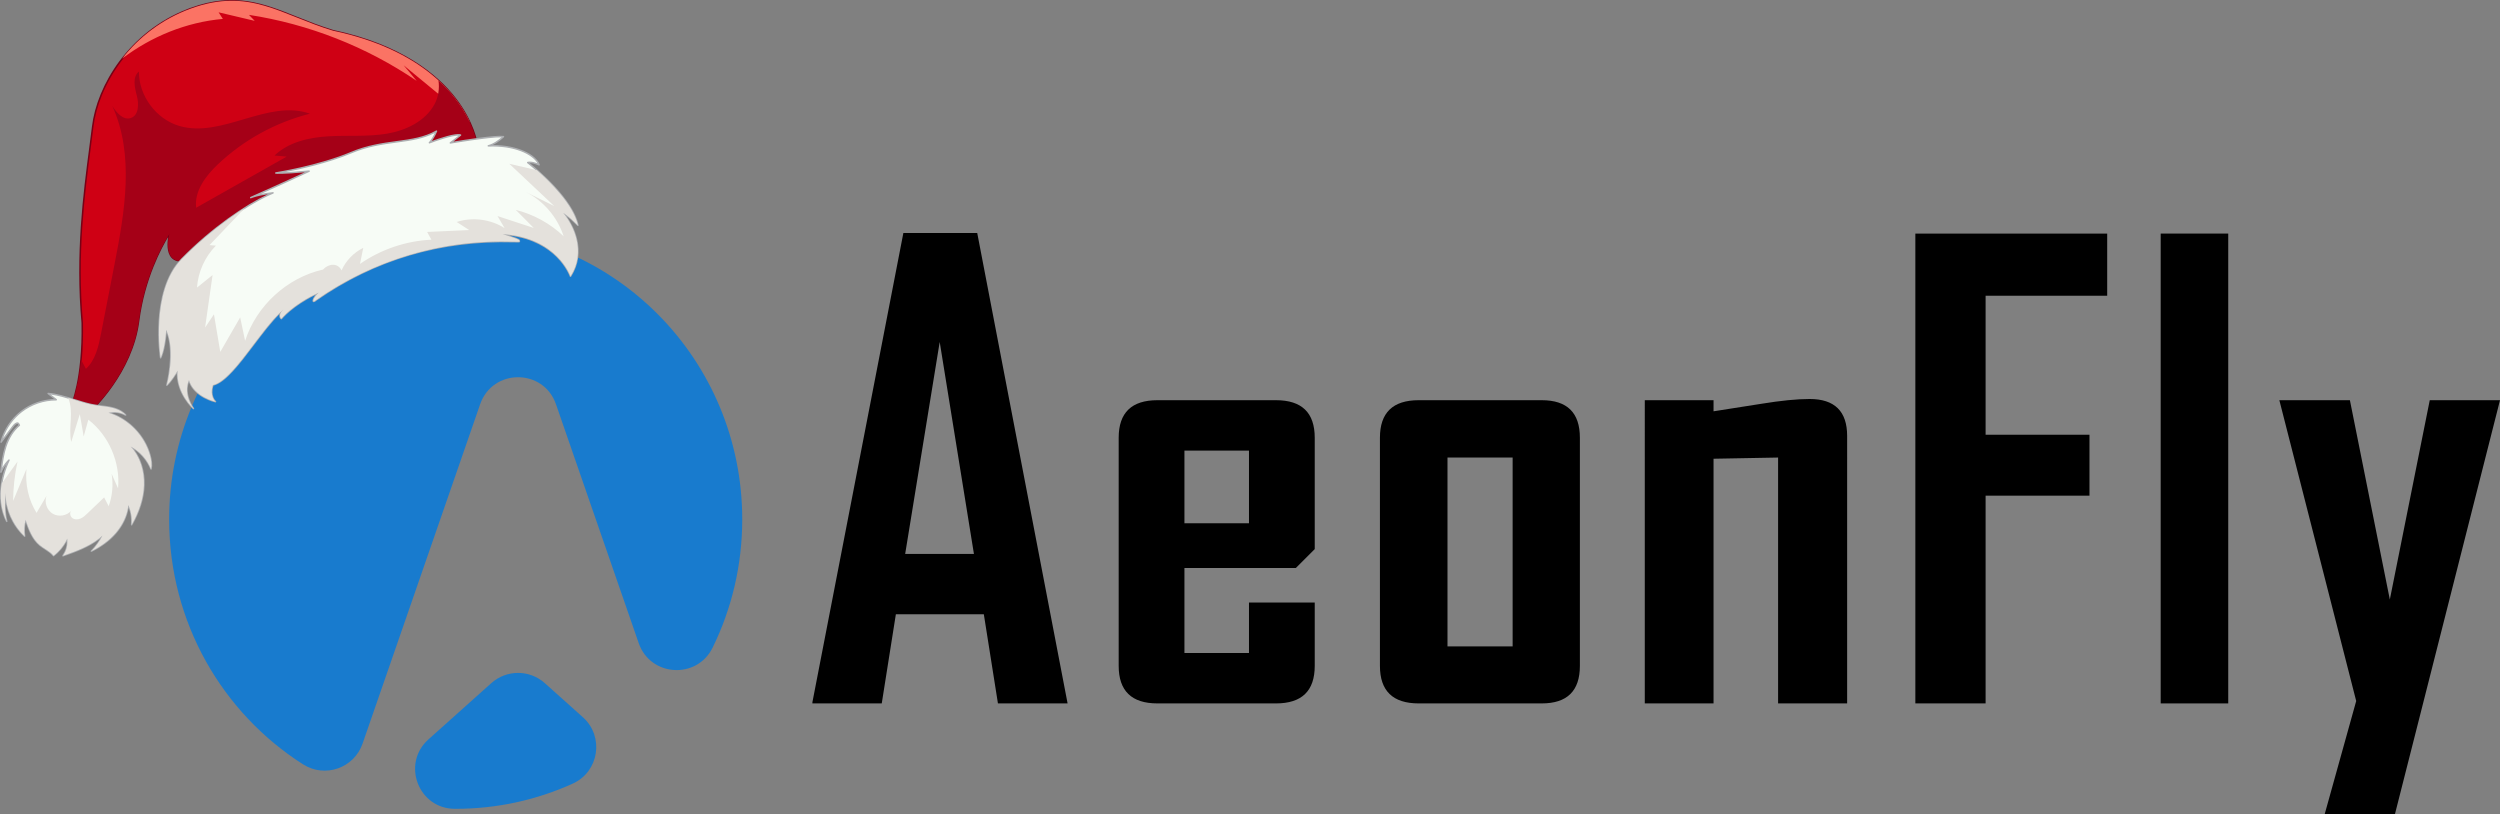 <svg xml:space="preserve" style="enable-background:new 0 0 3943.88 1284.44;" viewBox="0 0 3943.88 1284.44" y="0px" x="0px" xmlns:xlink="http://www.w3.org/1999/xlink" xmlns="http://www.w3.org/2000/svg" id="Layer_1" version="1.1">
<rect x="0" y="0" width="3943.88" height="1284.44" fill="#808080" stroke="none"/>
<style type="text/css">
	.st0{fill-rule:evenodd;clip-rule:evenodd;fill:#187BCE;}
	.st1{fill:#CF0014;}
	.st2{fill:#780015;}
	.st3{fill:#FB7364;}
	.st4{fill:#A50017;}
	.st5{fill:#F7FCF6;}
	.st6{fill:#ADAFB2;}
	.st7{fill:#E4E1DC;}
	.st8{fill:none;}
</style>
<g>
	<g>
		<path d="M718.88,362.81c249.66,0,452.04,204.41,452.04,456.57c0,72.64-16.8,141.28-46.69,202.24
			c-24.78,50.54-98.22,46.1-116.65-7.08L877.06,637.68c-19.66-56.76-99.93-56.76-119.59,0l-185.52,535.5
			c-13.39,38.64-59.34,54.59-93.84,32.63C351.17,1125,266.84,982.13,266.84,819.38C266.84,567.22,469.22,362.81,718.88,362.81
			L718.88,362.81z M919.54,1131.47c34,30.44,25.63,85.88-15.94,104.71c-56.39,25.55-118.9,39.77-184.72,39.77c-0.49,0-0.98,0-1.47,0
			c-57.44-0.18-84.37-71.14-41.58-109.45l99.22-88.82c24.03-21.51,60.39-21.51,84.42,0L919.54,1131.47z" class="st0"></path>
	</g>
	<g>
		<g>
			<g>
				<path d="M752.5,227.19c0,0-18.06-134.4-227.08-178.76c-82.46-24.92-131.71-68.51-223.92-35.1
					c-92.21,33.41-146.83,116.1-155.29,186.71c-8.46,70.6-27.9,181.45-16.47,309.35c1.76,91.02-17.43,130.96-17.43,130.96
					l30.76,7.81c0,0,65.01-58.86,75.59-141.89c10.58-83.03,49.13-138.6,49.13-138.6s-13.52,49.42,24.18,43.35
					C291.98,411.02,483.65,236.27,752.5,227.19z" class="st1"></path>
				<path d="M142.79,649.34l-30.76-7.81c-0.36-0.09-0.65-0.34-0.8-0.67c-0.16-0.33-0.16-0.72,0-1.05
					c0.19-0.4,19.05-40.81,17.31-130.32c-9.77-109.31,2.92-205.7,12.18-276.08c1.58-11.99,3.05-23.19,4.29-33.52
					c7.77-64.87,58.29-149.87,151.04-185.82c1.66-0.64,3.34-1.28,5.04-1.89c69.28-25.11,114.68-6.92,167.26,14.13
					c17.98,7.2,36.58,14.65,57.32,20.92C634,70.23,690.21,117.82,718.29,153.69c30.5,38.96,35.36,73,35.41,73.34
					c0.05,0.34-0.05,0.69-0.27,0.95c-0.22,0.26-0.55,0.42-0.89,0.43c-265.31,8.97-457.82,181.77-459.74,183.52
					c-0.17,0.16-0.4,0.26-0.62,0.3c-9.72,1.56-17.06-0.34-21.8-5.65c-7.68-8.59-6.59-23.85-5.15-32.6
					c-9.78,16.1-36.84,65.57-45.36,132.45c-10.51,82.52-75.32,142.05-75.98,142.64c-0.11,0.1-0.24,0.18-0.37,0.23
					C143.29,649.39,143.04,649.4,142.79,649.34z M268.31,366.56c0.54,0.25,0.82,0.86,0.66,1.43c-0.07,0.26-6.87,25.69,3.21,36.96
					c4.1,4.59,10.58,6.24,19.25,4.92c8.38-7.48,198.73-174.48,459.63-183.85c-1.21-6.59-7.98-36.71-34.68-70.82
					C665.96,90.78,584.57,62.23,525.07,49.6c-20.94-6.33-39.58-13.8-57.62-21.01c-52.12-20.87-97.13-38.9-165.54-14.11
					c-94.96,34.39-146.67,120.4-154.5,185.71c-1.24,10.34-2.71,21.55-4.29,33.55c-9.25,70.27-21.92,166.51-12.17,275.63
					c1.57,81.17-13.71,122.38-16.95,130.15l28.73,7.29c5.9-5.55,64.8-62.8,74.72-140.7c10.5-82.38,48.95-138.58,49.34-139.14
					c0.14-0.2,0.34-0.35,0.56-0.44C267.66,366.41,268,366.42,268.31,366.56z" class="st2"></path>
			</g>
			<g>
				<path d="M636.74,102.96c6.86,8.21,13.73,16.42,20.59,24.63C578.22,73.79,487.1,37.92,392.72,23.45
					c3.04,3.15,6.07,6.31,9.11,9.46c-19-4.49-38.01-8.99-57.01-13.48c2.25,3.47,4.49,6.93,6.74,10.4
					C294,34.98,238.57,57.53,192.64,92.51C218.86,58.94,255.5,30,301.5,13.33c92.21-33.41,141.46,10.18,223.92,35.1
					c142.02,30.14,195.87,101.84,215.8,144.71c-8.32-9.63-17.56-18.57-27.59-26.83C688,145.19,662.37,124.07,636.74,102.96z" class="st3"></path>
			</g>
			<g>
				<path d="M127.84,567.41c2.57,4.82,5.14,9.63,7.71,14.45c15.22-13.97,19.97-35.76,23.93-56.1
					c7.07-36.28,14.13-72.56,21.2-108.84c16.19-83.12,31.71-172.74-3.56-249.85c6.63,10.7,17.18,23,29.11,19.16
					c12.84-4.13,13.11-22.23,9.62-35.32c-3.48-13.09-7.18-29.59,3.31-38.07c-0.23,38.17,26.99,74.95,63.5,85.79
					c67.42,20.01,140.04-42.82,206.32-19.26c-54.21,13.67-104.78,41.49-145.38,79.98c-19.17,18.17-37.24,42.05-34.16,68.38
					c47.62-26.9,95.24-53.8,142.85-80.69c-6.41-0.56-12.82-1.13-19.22-1.69c22.22-21.22,54.29-28.5,84.96-30.31
					c30.66-1.81,61.68,0.94,91.98-4.1c30.29-5.04,61.11-19.67,75.63-46.78c5.99-11.19,7.88-24.62,6.06-37.3
					c53.93,49.48,60.79,100.34,60.79,100.34c-268.85,9.08-460.51,183.83-460.51,183.83c-37.7,6.06-24.18-43.35-24.18-43.35
					s-38.55,55.57-49.13,138.6c-10.58,83.03-75.59,141.89-75.59,141.89l-30.76-7.81C112.32,640.35,123.23,617.62,127.84,567.41z" class="st4"></path>
			</g>
			<g>
				<path d="M141.04,600.46c17.57-9.33,26.13-29.49,32.41-48.43c5.94-17.89,11.01-36.06,15.7-54.32
					c23.16-90.2,36.91-182.86,40.94-275.97c-1.99,23.27,15.4,46.68,38.2,51.45c19.47,4.07,40.61-5.94,50.94-22.73
					c-10.42,22.05-20.83,44.1-31.25,66.15c-4.85,10.28-9.67,22.62-4.02,32.51c5.1,8.93,17.16,11.74,27.12,9.35
					c9.96-2.38,18.91-8.1,26.77-14.66c44.82-37.39,111.66-54.48,172.97-63.78c-134.81,54.41-218.85,131-218.85,131
					c-37.7,6.06-24.18-43.35-24.18-43.35s-38.55,55.57-49.13,138.6c-10.58,83.03-75.59,141.89-75.59,141.89l-30.76-7.81
					c0,0,5.31-11.1,10.08-34.83C128.9,605.12,135.24,603.54,141.04,600.46z" class="st4"></path>
			</g>
		</g>
		<g>
			<g>
				<path d="M30.5,670.86c-10.52,8.6-17.41,21-21.59,33.95c-4.18,12.96-5.86,26.58-7.51,40.1
					c2.96-7.13,7.33-13.66,12.79-19.1c-14.35,30.16-18.67,66.94-3.52,96.79c-3.8-14.55-2.95-29.85-2.07-44.86
					c0.65,25.7,11.6,50.55,30.3,68.17c-1.37-8.63-0.86-17.55,1.48-25.95c5.05,14.71,10.63,30.2,22.61,40.09
					c7,5.78,15.92,9.38,21.49,16.56c9.2-7.15,16.68-16.5,21.65-27.06c0.98,10.41-0.9,18.64-6.81,27.22
					c22.19-7.82,45.03-16.02,62.39-31.91c-4.51,9.1-10.5,17.46-17.64,24.66c14.54-7.21,28.11-16.72,38.68-29.06
					c10.57-12.34,18.02-27.64,19.68-43.84c4.42,9.73,6.24,20.62,5.21,31.25c10.89-19.13,18.62-40.48,19.37-62.53
					c0.75-22.04-5.98-44.83-20.93-61.05c14.44,7.57,26.06,20.42,32.18,35.56c1.42-7.25,0.22-14.78-1.78-21.9
					c-8.82-31.29-34.32-57.35-65.35-66.76c9.02-2.31,18.92-1.01,27.07,3.56c-6.62-7.16-16.3-10.65-25.86-12.43
					c-9.56-1.78-19.35-2.09-28.85-4.2c-22.65-5.02-44.46-15.28-67.55-17.4c4.24,3.27,8.49,6.55,12.73,9.82
					c-19.69-0.05-39.31,6.6-54.91,18.6c-15.6,12-27.07,29.29-32.11,48.37c6.04-8,12.08-16,18.12-24c1.71-2.27,3.54-4.63,6.16-5.74
					C28.55,666.69,29.37,668.25,30.5,670.86z" class="st5"></path>
				<path d="M143.09,870.26c-0.35-0.49-0.29-1.15,0.12-1.57c5.57-5.61,10.38-11.87,14.36-18.67
					c-17.15,13.59-38.66,21.17-57.84,27.92c-0.5,0.17-1.05,0.01-1.37-0.41c-0.32-0.42-0.34-1-0.04-1.44
					c4.77-6.93,6.91-13.68,6.84-21.94c-4.97,9.06-11.8,17.1-19.94,23.44c-0.53,0.41-1.29,0.31-1.7-0.22
					c-3.37-4.34-7.96-7.29-12.82-10.42c-2.86-1.84-5.81-3.74-8.48-5.95c-11.4-9.42-17.21-24.04-21.63-36.71
					c-1.44,7.03-1.62,14.36-0.49,21.44c0.08,0.52-0.17,1.02-0.63,1.27c-0.47,0.24-1.02,0.17-1.4-0.19
					c-14.98-14.11-25.12-32.9-28.98-53.14c-0.19,9.63,0.31,19.28,2.75,28.63c0.16,0.6-0.16,1.22-0.73,1.44c0,0,0,0-0.01,0
					c-0.58,0.22-1.23-0.03-1.52-0.59c-12.91-25.44-12.71-58.77,0.25-90.5c-2.96,3.91-5.44,8.22-7.31,12.72
					c-0.23,0.57-0.84,0.86-1.44,0.71c-0.59-0.16-0.97-0.73-0.89-1.33c1.64-13.38,3.33-27.23,7.56-40.33
					c4.63-14.34,11.97-26.05,21.26-33.92c-0.95-2.06-1.28-2.11-2.6-1.59c-2.39,1.01-4.13,3.32-5.66,5.35l-18.12,24
					c-0.34,0.46-0.97,0.61-1.5,0.36c-0.52-0.26-0.79-0.85-0.64-1.41c5.12-19.4,16.68-36.82,32.54-49.02
					c14.94-11.5,33.33-18.1,52.16-18.79l-9.98-7.69c-0.43-0.33-0.59-0.91-0.39-1.41c0.2-0.51,0.7-0.81,1.24-0.77
					c14.18,1.31,28.05,5.7,41.46,9.95c8.57,2.71,17.43,5.52,26.25,7.48c5.17,1.15,10.55,1.77,15.76,2.38
					c4.28,0.49,8.71,1.01,13.04,1.82c11.95,2.22,20.63,6.4,26.54,12.8c0.41,0.44,0.44,1.11,0.06,1.58c-0.35,0.47-1.02,0.6-1.54,0.31
					c-6.54-3.67-14.2-5.16-21.61-4.29c29.26,10.58,53.19,36.06,61.65,66.1c2.5,8.86,3.07,16,1.8,22.47
					c-0.11,0.53-0.51,0.9-1.08,0.98c-0.54,0.05-1.04-0.26-1.24-0.76c-5.11-12.64-14.25-23.76-25.59-31.35
					c11.38,15.13,17.4,35.29,16.68,56.43c-0.69,20.3-7.26,41.52-19.53,63.09c-0.29,0.5-0.88,0.73-1.42,0.55
					c-0.55-0.18-0.9-0.71-0.84-1.28c0.87-8.97-0.31-18.03-3.41-26.48c-2.39,14.05-9.16,28.09-19.34,39.99
					c-9.87,11.53-23.02,21.4-39.07,29.36c-0.03,0.02-0.06,0.03-0.1,0.04C144,870.88,143.42,870.71,143.09,870.26z M202.24,795.44
					c0.54-0.09,1.08,0.2,1.31,0.7c3.78,8.33,5.69,17.41,5.6,26.51c10.43-19.61,16.03-38.88,16.66-57.33
					c0.79-23.17-6.72-45.11-20.61-60.18c-0.4-0.43-0.44-1.1-0.07-1.57c0.35-0.47,1-0.61,1.52-0.34
					c13.32,6.98,24.41,18.55,30.97,32.16c0.3-4.99-0.45-10.53-2.3-17.08c-8.67-30.79-34-56.66-64.53-65.92
					c-0.52-0.16-0.88-0.65-0.87-1.19c0.01-0.55,0.39-1.05,0.91-1.15c6.66-1.71,13.76-1.52,20.34,0.45
					c-4.98-3.21-11.28-5.49-19.05-6.94c-4.25-0.79-8.64-1.3-12.88-1.79c-5.27-0.61-10.71-1.24-16.01-2.41
					c-8.92-1.98-17.84-4.8-26.45-7.54c-11.91-3.77-24.19-7.66-36.63-9.35l9.27,7.15c0.41,0.32,0.58,0.87,0.41,1.36
					c-0.16,0.49-0.63,0.82-1.15,0.82c-19.49-0.05-38.73,6.47-54.17,18.35c-13.63,10.49-24,24.93-29.67,41.16l13.97-18.51
					c1.63-2.16,3.67-4.86,6.65-6.12c0.07-0.03,0.15-0.06,0.22-0.09c3.69-1.43,4.98,1.59,5.94,3.8c0.22,0.5,0.07,1.08-0.35,1.43
					c-9.27,7.58-16.6,19.12-21.21,33.38c-3.4,10.55-5.15,21.68-6.56,32.66c2.69-4.73,6.02-9.11,9.83-12.9
					c0.42-0.42,1.08-0.47,1.56-0.13c0.48,0.35,0.65,0.99,0.39,1.52c-13.84,29.1-16.56,60.2-7.87,85.45
					c-1.36-11.36-0.69-22.88-0.03-34.12c0.04-0.65,0.57-1.16,1.24-1.15c0.65,0.01,1.18,0.54,1.2,1.19
					c0.61,24.3,10.57,47.75,27.44,64.88c-0.77-7.68-0.1-15.55,1.96-22.96c0.15-0.52,0.61-0.87,1.14-0.89
					c0.53-0.01,1.01,0.32,1.18,0.82c4.53,13.17,10.16,29.57,22.23,39.55c2.56,2.11,5.45,3.97,8.25,5.77
					c4.49,2.89,9.11,5.87,12.66,10.02c8.61-6.93,15.64-15.86,20.37-25.88c0.24-0.5,0.77-0.77,1.31-0.68c0.54,0.1,0.95,0.54,1,1.09
					c0.91,9.71-0.62,17.39-5.09,25.01c20-7.07,42.1-15.35,58.65-30.48c0.43-0.4,1.08-0.43,1.55-0.07c0.47,0.35,0.61,0.99,0.35,1.52
					c-3.53,7.13-7.92,13.75-13.06,19.76c12.95-7.19,23.73-15.75,32.09-25.5c10.96-12.8,17.85-28.13,19.39-43.18
					c0.05-0.46,0.35-0.85,0.77-1.01C202.07,795.47,202.15,795.45,202.24,795.44z" class="st6"></path>
			</g>
			<g>
				<path d="M2.63,762.86c8.34-11.59,16.67-23.18,25.01-34.77c-4.44,20.39-6.77,41.25-6.93,62.14
					c6.99-16.77,13.98-33.53,20.98-50.3c-1.95,24.41,3.07,48.33,15.96,69.17c5.23-8.9,10.45-17.8,15.68-26.7
					c-3.76,10.1,0.7,22.63,9.99,28.09c9.29,5.46,22.34,3.22,29.25-5.03c-3.2,3.21-1.98,9.21,1.7,11.88
					c3.68,2.66,8.83,2.44,12.97,0.62c4.14-1.83,7.51-5.02,10.78-8.15c8.75-8.37,17.5-16.73,26.25-25.1
					c2.39,4.63,4.78,9.27,7.17,13.9c5.88-16.29,7.49-34.13,4.6-51.24c3.39,7.68,6.78,15.36,10.17,23.04
					c3.9-40.85-14.41-83.22-46.82-108.36c-2.45,8.83-4.91,17.66-7.37,26.48c-2.04-11.74-4.09-23.48-6.13-35.23
					c-4.5,14.65-9.01,29.3-13.51,43.95c-2.58-11.58-1.31-23.61-0.69-35.45c0.6-11.58,0.45-23.63-4.3-34.19
					c12.01,3.65,23.93,7.83,36.09,10.53c9.49,2.11,19.29,2.42,28.85,4.2c9.56,1.78,19.25,5.27,25.86,12.43
					c-8.14-4.57-18.05-5.87-27.07-3.56c31.02,9.41,56.53,35.47,65.35,66.76c2.01,7.12,3.2,14.65,1.78,21.9
					c-6.12-15.15-17.74-27.99-32.18-35.56c14.95,16.22,21.69,39.01,20.93,61.05c-0.75,22.05-8.49,43.39-19.37,62.53
					c1.03-10.62-0.79-21.52-5.21-31.25c-1.66,16.2-9.11,31.5-19.68,43.84c-10.57,12.34-24.14,21.85-38.68,29.06
					c7.15-7.2,13.13-15.56,17.64-24.66c-17.37,15.89-40.21,24.09-62.39,31.91c5.91-8.59,7.79-16.82,6.81-27.22
					c-4.98,10.56-12.46,19.91-21.65,27.06c-5.57-7.18-14.49-10.78-21.49-16.56c-11.98-9.89-17.56-25.38-22.61-40.09
					c-2.34,8.4-2.85,17.32-1.48,25.95c-18.7-17.62-29.66-42.48-30.3-68.17c-0.88,15.01-1.73,30.31,2.07,44.86
					C1.35,804.26-0.58,783.3,2.63,762.86z" class="st7"></path>
			</g>
		</g>
		<g>
			<g>
				<path d="M899.93,435.81c0,0-20.56-61.12-107.08-66.54c26.46,8.59,26.46,8.59,26.43,11.74
					c-0.03,3.15-159.29-20.55-320.67,92.25c-7.43,6.65-5.5-2.89,4.22-11.69c-41.01,18.41-59.1,41.12-59.1,41.12
					s-6.35-5.08,3.17-14.42c-37.02,31.94-79.15,111.98-111.05,119.12c-6.02,18,4.11,26.26,4.11,26.26s-34.17-7.65-41.88-34.26
					c-10.12,23.08,7.09,45.13,7.09,45.13s-27.85-24.9-24.97-59.97c-9.92,16.9-17.03,23.14-17.03,23.14s14.76-53.6-0.99-87.54
					c-2.25,32.21-8.82,44.34-8.82,44.34s-16.45-105.06,33.27-155.67c49.72-50.61,108.19-89.81,144.07-104.59
					c-24.95,2.71-35.21,7.55-35.21,7.55s61.37-27.27,92.13-41.8c-39.23,3.89-52.58,2.97-52.58,2.97s67.07-10.32,119.23-32.28
					s97.42-12.51,134.26-33.75c-5.98,13.64-11.13,18.24-11.13,18.24s39.18-15.19,49.06-12.05c-10.59,8.46-16.03,12.31-16.03,12.31
					s68.28-11.66,83.73-9.82c0,0-11.97,11.6-23.86,14.47c45.22-1.85,74.19,14.78,80.06,29.91c-12.56-5.58-17.84-3.53-17.84-3.53
					s69.18,53.28,79.12,99.05c-15.62-15.71-23.24-19.72-23.24-19.72S931.91,385.13,899.93,435.81z" class="st5"></path>
				<path d="M899.79,437.02c-0.47-0.06-0.86-0.38-1.01-0.82c-0.05-0.15-5.28-15.28-20.89-30.86
					c-13.19-13.15-36.47-29.11-74.25-33.84c16.91,5.56,16.9,6.07,16.87,9.52c0,0.33-0.18,0.71-0.41,0.94
					c-0.7,0.67-1.77,0.68-9.89,0.45c-114.5-3.21-219.1,27.69-310.77,91.75c-1.06,0.95-4.28,3.83-6,1.89
					c-1.61-1.8,0.56-6.31,4.11-10.67c-36.19,17.52-52.68,37.85-52.85,38.07c-0.42,0.52-1.18,0.61-1.71,0.19
					c-0.1-0.08-2.34-1.91-2.52-5.35c-0.05-0.84,0.03-1.7,0.24-2.57c-13.04,13.02-26.69,31.05-39.95,48.58
					c-23.07,30.48-44.89,59.23-63.95,64.12c-5.22,16.47,3.56,23.98,3.94,24.29c0.43,0.36,0.57,0.97,0.32,1.48
					c-0.25,0.51-0.8,0.78-1.35,0.66c-1.37-0.31-32.25-7.49-41.7-31.88c-7.02,21,7.96,40.61,8.13,40.81c0.39,0.5,0.34,1.21-0.12,1.64
					c-0.46,0.42-1.17,0.44-1.64,0.02c-0.27-0.24-25.75-23.42-25.59-56.17c-8.59,13.82-14.54,19.11-14.81,19.35
					c-0.39,0.35-0.99,0.4-1.44,0.11c-0.46-0.29-0.67-0.84-0.53-1.36c0.14-0.51,13.19-48.86,0.99-82.08
					c-2.52,28.35-8.3,39.31-8.56,39.78c-0.24,0.46-0.76,0.7-1.27,0.62c-0.51-0.09-0.92-0.5-0.99-1.02
					c-0.04-0.26-4.11-26.77-2.02-59.13c1.93-29.94,9.68-71.18,35.63-97.59c48.03-48.89,101.6-85.13,136.75-101.47
					c-16.91,2.46-25.01,5.75-26.32,6.31c-0.12,0.05-0.19,0.08-0.21,0.09c-0.51,0.35-1.32,0-1.6-0.61c-0.28-0.61-0.02-1.33,0.59-1.61
					c0.04-0.02,0.17-0.08,0.4-0.18c4.85-2.16,54.96-24.46,85.37-38.64c-33.49,3.08-45.26,2.34-45.77,2.3
					c-0.62-0.04-1.11-0.55-1.13-1.17c-0.03-0.62,0.39-1.16,1.02-1.26c0.67-0.1,67.58-10.54,118.94-32.2
					c25.72-10.81,50.13-14.11,71.71-17.03c22.52-3.05,43.79-5.93,62.41-16.66c0.46-0.25,1.03-0.2,1.42,0.15
					c0.39,0.35,0.51,0.92,0.3,1.4c-3.21,7.32-6.19,12.09-8.3,14.97c10.62-3.89,37.24-13.05,45.49-10.43
					c0.43,0.14,0.75,0.5,0.83,0.94c0.08,0.44-0.09,0.89-0.44,1.18c-5.25,4.19-9.26,7.27-11.96,9.31
					c16.18-2.67,65.89-10.56,79.05-8.99c0.47,0.06,0.86,0.38,1.01,0.83c0.15,0.45,0.03,0.94-0.31,1.27
					c-0.4,0.39-8.14,7.82-17.43,12.24c40.37,0.15,67.97,15.51,73.91,30.83c0.18,0.46,0.07,0.98-0.29,1.32
					c-0.36,0.34-0.88,0.43-1.33,0.23c-7.03-3.12-11.67-3.77-14.29-3.79c12.35,9.88,68.25,56.46,77.25,97.93
					c0.11,0.53-0.13,1.07-0.6,1.33c-0.47,0.28-1.06,0.17-1.44-0.21c-7.37-7.41-12.97-12.21-16.78-15.19
					c10.38,14.98,32.43,54.89,6.94,95.28c-0.14,0.22-0.35,0.39-0.59,0.48C900.19,437.02,899.99,437.05,899.79,437.02z
					 M888.98,334.71c0.29,0.16,6.94,3.73,20.42,16.85c-12.84-43.85-76.93-93.62-77.6-94.13c-0.35-0.27-0.52-0.71-0.46-1.14
					c0.06-0.43,0.35-0.8,0.76-0.96c0.22-0.08,5.02-1.84,15.81,2.33c-8.27-14.46-36.93-28.01-77.54-26.35
					c-0.63,0.03-1.17-0.43-1.26-1.05c-0.09-0.62,0.27-1.19,0.92-1.35c8.54-2.04,17.26-8.88,21.17-12.25
					c-19.26-0.43-79.91,9.88-80.55,9.99c-0.56,0.09-1.11-0.21-1.33-0.74c-0.22-0.53-0.04-1.14,0.42-1.46
					c0.05-0.03,4.77-3.39,13.77-10.51c-10.36-0.29-35.84,8.59-45.66,12.39c-0.54,0.21-1.17,0-1.47-0.5
					c-0.31-0.5-0.22-1.15,0.22-1.55c0.05-0.04,4.2-3.88,9.3-14.49c-18.21,9.51-38.57,12.26-60.05,15.17
					c-22.48,3.04-45.71,6.16-71.1,16.86c-37.15,15.63-82.3,25.46-104.99,29.79c8.3-0.33,20.55-1.11,37.76-2.81
					c0.59-0.06,1.14,0.32,1.3,0.89c0.16,0.57-0.11,1.17-0.65,1.43c-20.85,9.85-56.1,25.7-76.43,34.79
					c5.01-1.02,11.25-2.04,18.85-2.86c0.6-0.06,1.16,0.33,1.31,0.91s-0.15,1.2-0.71,1.43c-34.43,14.18-92.2,51.93-143.67,104.32
					c-25.41,25.87-33.02,66.48-34.93,95.99c-1.57,24.29,0.36,45.26,1.4,54.13c2.07-5.87,5.5-18.38,7-39.73
					c0.04-0.55,0.44-1.01,0.99-1.11c0.54-0.1,1.09,0.18,1.32,0.69c13.28,28.61,5.37,70.17,2.19,83.88
					c2.97-3.4,7.85-9.63,13.69-19.59c0.29-0.49,0.88-0.71,1.42-0.54c0.54,0.17,0.89,0.7,0.84,1.27
					c-1.83,22.31,9.19,40.61,17.07,50.63c-4-8.84-7.61-22.48-1.51-36.39c0.2-0.47,0.7-0.76,1.19-0.72c0.51,0.03,0.94,0.39,1.09,0.88
					c5.91,20.38,28.19,29.44,37.18,32.33c-2.71-4.06-5.87-12.02-1.73-24.38c0.14-0.41,0.47-0.71,0.89-0.8
					c18.33-4.12,41.17-34.24,63.22-63.38c15.73-20.79,32-42.28,47.29-55.48c0.52-0.45,1.25-0.38,1.69,0.1
					c0.45,0.48,0.43,1.24-0.04,1.7c-3.3,3.24-4.98,6.34-4.87,8.98c0.05,1.19,0.46,2.1,0.85,2.7c4.24-4.8,22.91-24.35,58.61-40.37
					c0.53-0.27,1.19-0.05,1.51,0.45c0.33,0.5,0.24,1.17-0.2,1.57c-5.58,5.05-8.14,9.96-8.35,11.66c0.43-0.19,1.25-0.67,2.61-1.88
					c92.23-64.46,197.3-95.5,312.34-92.28c3.35,0.09,6.32,0.18,7.72,0.11c-0.52-1.49-3.89-2.65-25.5-9.66
					c-0.58-0.19-0.94-0.78-0.82-1.39c0.11-0.61,0.64-1.03,1.27-0.99c45.07,2.82,72.06,20.95,86.76,35.65
					c12.49,12.49,18.39,24.45,20.48,29.37c11.89-20.11,13.54-42.23,4.88-65.79c-6.71-18.26-17.44-30.57-17.55-30.7
					c-0.39-0.44-0.41-1.1-0.05-1.56c0.14-0.18,0.32-0.31,0.52-0.38C888.29,334.53,888.66,334.54,888.98,334.71z" class="st6"></path>
			</g>
			<g>
				<path d="M386.39,328.01c6.11-6.41,12.22-12.82,18.33-19.24c5.7-1.5,14.18-3.26,25.99-4.54
					C418.24,309.37,403,317.52,386.39,328.01z" class="st8"></path>
				<path d="M263.18,607.71c0,0,14.76-53.6-0.99-87.54c-2.25,32.21-8.82,44.34-8.82,44.34s-16.45-105.06,33.27-155.67
					c32.44-33.02,68.56-61.12,99.75-80.81c-18.63,19.55-37.26,39.1-55.88,58.65c3.38,0.28,6.75,0.56,10.13,0.84
					c-17.37,17.54-28.17,41.48-29.87,66.18c8.19-6.59,16.37-13.18,24.56-19.77c-3.93,27.61-7.86,55.21-11.79,82.82
					c4.66-6.97,9.31-13.94,13.97-20.91c3.33,19.77,6.65,39.53,9.98,59.3c10.47-18.15,20.93-36.3,31.4-54.45
					c2.59,12.34,5.18,24.69,7.78,37.03c17.84-55.4,66.22-99.7,122.85-112.47c8.99-9.85,23.57-10.77,29.26,1.33
					c6.86-15.36,19.2-28.16,34.26-35.57c-1.72,8.45-3.43,16.9-5.15,25.35c32.99-22.93,72.5-36.34,112.64-38.24
					c-2.25-4.08-4.5-8.16-6.74-12.23c22.13-0.99,44.27-1.98,66.4-2.97c-6.59-4.26-13.18-8.51-19.77-12.77
					c24.96-8.08,53.46-4.41,75.64,9.74c-3.74-6.35-7.47-12.69-11.21-19.04c19.07,6.26,38.13,12.51,57.2,18.77
					c-9.48-9.51-18.96-19.02-28.44-28.54c28.15,7.06,54.44,21.53,75.52,41.57c-9.76-30.19-32.07-56.1-60.43-70.18
					c15.21,7.54,30.43,15.07,45.64,22.61c-23.62-22.22-47.24-44.45-70.86-66.67c14.45,3.34,28.91,6.68,43.36,10.02
					c20.81,18.3,57.77,54.59,64.84,87.12c-15.62-15.71-23.24-19.72-23.24-19.72s43.49,49.34,11.52,100.02
					c0,0-20.56-61.12-107.08-66.54c26.46,8.59,26.46,8.59,26.44,11.74c-0.03,3.15-159.29-20.55-320.67,92.25
					c-7.43,6.65-5.5-2.89,4.22-11.69c-41.01,18.41-59.1,41.12-59.1,41.12s-6.35-5.08,3.17-14.42
					c-37.02,31.94-79.15,111.98-111.05,119.12c-6.02,18.01,4.11,26.26,4.11,26.26s-34.17-7.65-41.88-34.26
					c-10.12,23.08,7.09,45.13,7.09,45.13s-27.85-24.9-24.98-59.97C270.3,601.47,263.18,607.71,263.18,607.71z" class="st7"></path>
			</g>
		</g>
	</g>
</g>
<path d="M1684.18,1109.67h-109.88l-22.26-140.66h-138.77l-22.26,140.66h-109.4v-1.89l143.5-740.25h116.51L1684.18,1109.67z
	 M1536.42,873.81l-53.99-334.37l-54.47,334.37H1536.42z"></path>
<path d="M2074.06,1050.47c0,39.47-20.37,59.2-61.1,59.2h-187.08c-40.73,0-61.1-19.73-61.1-59.2V690.53c0-39.46,20.37-59.2,61.1-59.2
	h187.08c40.73,0,61.1,19.74,61.1,59.2v175.71l-29.84,29.84h-175.71v134.03h101.83v-79.57h103.72V1050.47z M1970.34,825.51V710.89
	h-101.83v114.61H1970.34z"></path>
<path d="M2492.35,1050.47c0,39.47-20.05,59.2-60.15,59.2h-194.18c-40.73,0-61.1-19.73-61.1-59.2V690.53
	c0-39.46,20.37-59.2,61.1-59.2h194.18c40.09,0,60.15,19.74,60.15,59.2V1050.47z M2386.26,1019.69v-297.9h-102.77v297.9H2386.26z"></path>
<path d="M2913.96,1109.67h-108.93V721.79l-101.83,1.89v385.99h-108.46V631.33h108.46v17.52c25.26-4.1,50.36-8.05,75.31-11.84
	c30.94-5.05,56.36-7.58,76.25-7.58c39.47,0,59.2,19.42,59.2,58.25V1109.67z"></path>
<path d="M3324.2,466.51h-191.81v219.28h163.87v96.14h-163.87v327.74h-110.82v-741.2h302.64V466.51z"></path>
<path d="M3515.16,1109.67H3408.6v-741.2h106.56V1109.67z"></path>
<path d="M3943.88,631.33l-119.82,472.19l-45.94,180.92h-110.82l49.73-178.55l-121.24-474.56h111.3l62.99,314.48l62.99-314.48
	H3943.88z"></path>
</svg>
